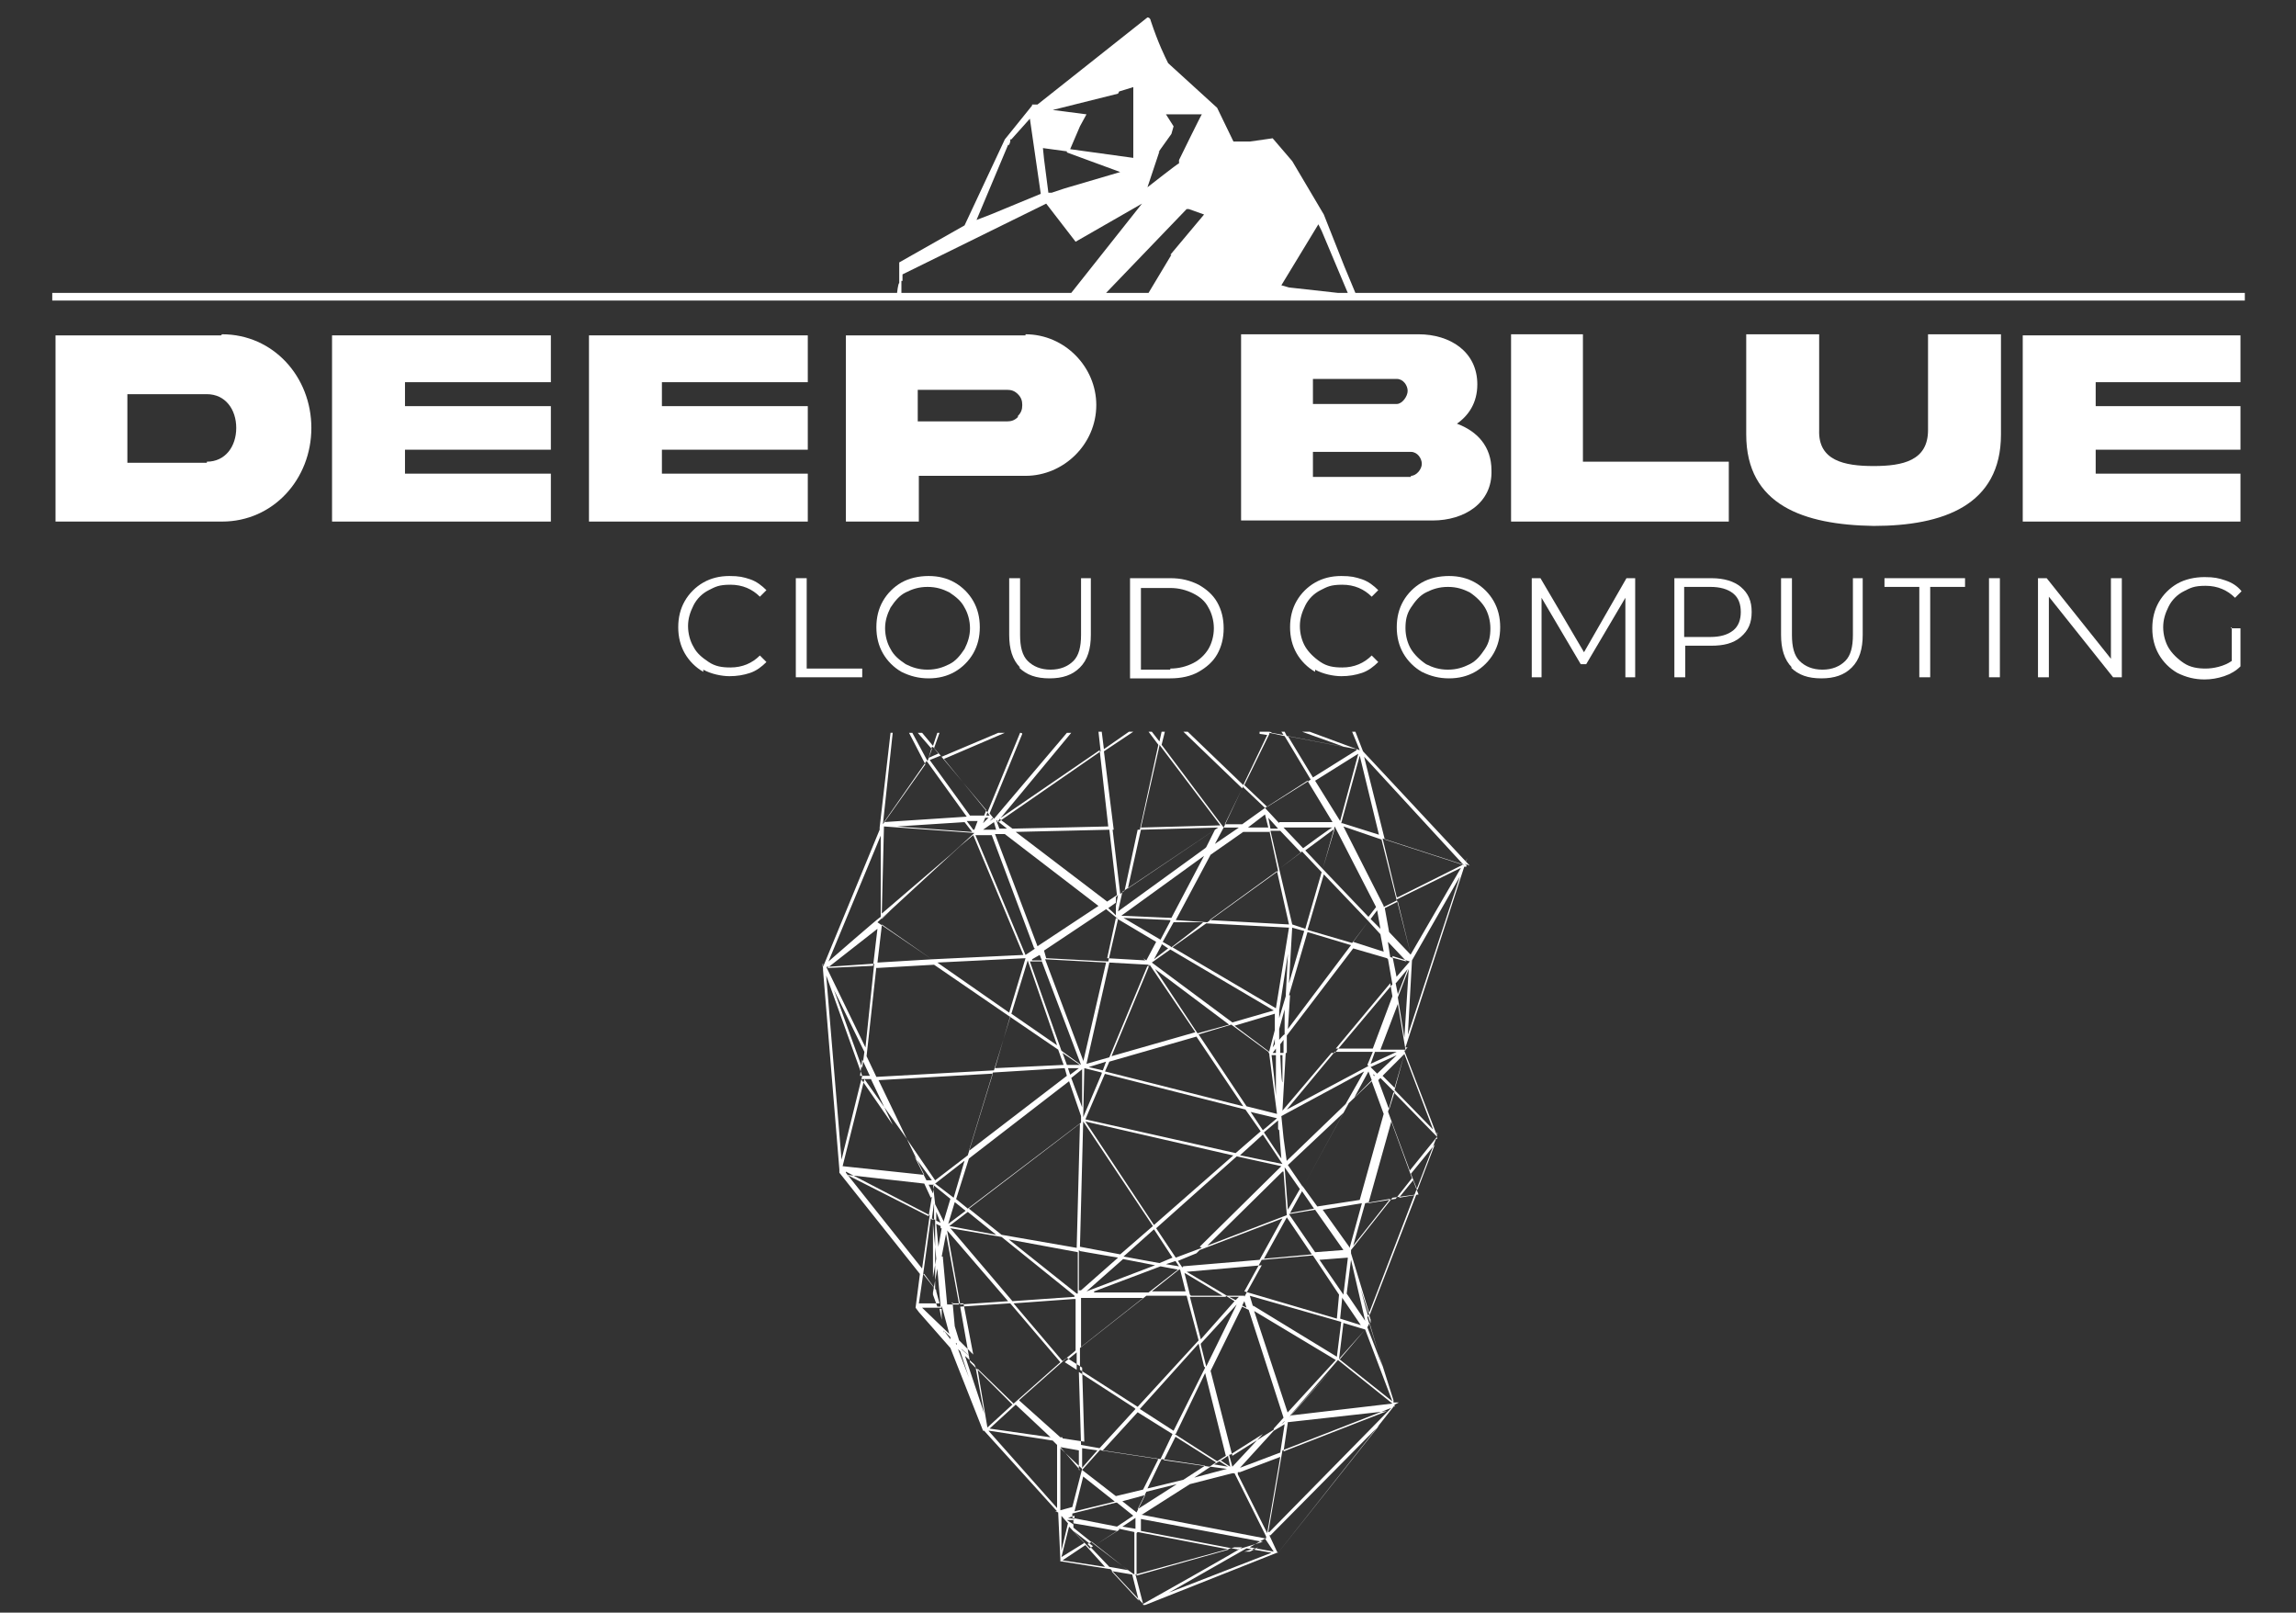 <?xml version="1.0" encoding="UTF-8"?><svg id="a" xmlns="http://www.w3.org/2000/svg" viewBox="0 0 210.9 148.1"><rect x="0" y="0" width="210.9" height="148.1" fill="#333333" stroke="none"/><path d="m20.3,30.8H5.1v17.1h15.3c4.7,0,8.2-3.9,8.2-8.6,0-4.7-3.5-8.6-8.2-8.6Zm-1.3,11.7h-7.3v-6.3h7.3c1.7,0,2.7,1.4,2.7,3.1s-1,3.1-2.7,3.1Z" style="fill:#fff;"/><polygon points="30.5 47.9 50.6 47.9 50.6 43.5 37.2 43.5 37.2 41.3 50.6 41.3 50.6 37.3 37.2 37.3 37.2 35.1 50.6 35.1 50.6 30.8 30.5 30.8 30.5 47.9" style="fill:#fff;"/><polygon points="54.1 47.9 74.2 47.9 74.2 43.5 60.8 43.5 60.8 41.3 74.2 41.3 74.2 37.3 60.8 37.3 60.8 35.1 74.2 35.1 74.2 30.8 54.1 30.8 54.1 47.9" style="fill:#fff;"/><path d="m94.2,30.8h-16.5v17.1h6.7v-4.2h9.8c3.5,0,6.5-2.9,6.5-6.5,0-3.5-2.9-6.5-6.5-6.5Zm-.7,7.5c-.3.3-.6.4-1,.4h-8.2v-2.9h8.2c.4,0,.7.1,1,.4.3.3.4.6.4,1s-.1.7-.4,1Z" style="fill:#fff;"/><path d="m133.7,39c1.2-.8,2-2,2-3.7,0-3-2.5-4.6-5.4-4.6h-16.3v17.1h17.6c2.9,0,5.5-1.6,5.4-4.6,0-2.2-1.3-3.6-3.2-4.3Zm-13.1-4.2h7.7c.6,0,1,.6,1,1.1s-.5,1.2-1,1.2h-7.7v-2.3Zm9,9h-9v-2.3h9c.6,0,1,.6,1,1.1s-.5,1.1-1,1.1Z" style="fill:#fff;"/><polygon points="138.8 30.7 138.8 47.9 158.8 47.9 158.8 42.4 145.4 42.4 145.4 30.7 138.8 30.7" style="fill:#fff;"/><path d="m183.8,39.9v-9.2h-6.7v8.8c0,2.8-2.3,3.3-5,3.3-2.7,0-5.1-.5-5-3.3v-8.8h-6.7v9.2c0,6.5,5.3,8.3,11.7,8.4,6.4,0,11.7-1.9,11.7-8.4Z" style="fill:#fff;"/><polygon points="185.8 47.9 205.8 47.9 205.8 43.5 192.5 43.5 192.5 41.3 205.8 41.3 205.8 37.3 192.5 37.3 192.5 35.1 205.8 35.1 205.8 30.8 185.8 30.8 185.8 47.9" style="fill:#fff;"/><path d="m135,79.5l-9.8-10.5h0s0,0,0,0h0s0,0,0,0h0s0,0,0,0h0s0,0,0,0l-.7-1.8h-.3l.7,1.7-4.6-1.7h-.7s3.9,1.4,3.9,1.4l-5.3-1-.2-.4h-.3l.2.3-1.1-.2h0c0-.1-.3-.1-.3-.1h0c0,0-.4,0-.4,0h-.4v.2s.7.1.7.1l-2.2,4.6-5.1-4.9h0s-.4,0-.4,0l5.4,5.2-1.7,3.6-5.7-7.6.3-1.2h-.3l-.2.9-.7-.9h-.3l.9,1.2-1.7,7.8h-2.4c0,0-.9-7.2-.9-7.2l2.7-1.8h-.4l-2.3,1.6-.2-1.6h-.3l.2,1.8-9.4,6.5h-.1c0,0,6.8-8.2,6.8-8.2h-.4l-6.7,7.9-.4-.5,3-7.3h0c0-.1-.2-.1-.2-.1l-3,7.3-4-4.9,5.6-2.4h-.6l-5.2,2.2-.7-.8.5-1.4h-.2l-.4,1.2-1-1.2h-.4l1.3,1.5-.4,1.1-1.4-2.6h-.3l1.5,2.9-3.9,5.5.9-8.4h-.2l-1,8.7h0v.2s0,0,0,0l-5.2,12.6v-.3c-.1,0,0,.4,0,.4h0s0,0,0,0h0s0,0,0,0h0c0,0,0,.1,0,.1h0s0,.1,0,.1h0c0,0,1.5,18.3,1.5,18.3h0s0,0,0,0h0s-.2,0-.2,0h.2c0,.1,0,.2,0,.2h0s0,0,0,0h0s0,.3,0,.3v-.2c0,0,7.4,9.3,7.4,9.3h0c0,0-.4,3.1-.4,3.1h0s0,0,0,0h0s0,0,0,0h0c0,0,.3.4.3.4l2.9,3.3h0s0,0,0,0h0s0,0,0,0l3,7.6h0s0,0,0,0h0s0,0,0,0h0s.1,0,.1,0h0s0,0,0,0h0s6.7,7.4,6.7,7.4h-.2c0,0,.3.1.3.1h0c0,0,0,0,0,0l.2,4.3h0c0,.1,0,.2,0,.2h0s0,0,0,0h0s0,0,0,0h0s0,.4,0,.4v-.4c0,0,.1,0,.1,0l4.4.7h0s.1,0,.1,0l3,3.2h0c0,.1,0,.1,0,.1h0s0,0,0,0h.1c0,.1,0,0,0,0h.1c0,0,12.1-4.8,12.1-4.8h0c0,0,0,0,0,0h0s0,0,0,0h0s0,0,0,0h0s.1,0,.1,0h0s10.6-13.4,10.6-13.4h0c0-.1.1,0,.1,0v-.2c0,0,0,0,0,0h0s0,0,0,0h0s0,0,0,0l.4-.2h-.4s.1,0,.1,0h-.2c0,0,0-.2,0-.2l-2.4-7.6h0c0,0,0,0,0,0l6.3-16.4h.1c0,.1,0-.1,0-.1h0c0,0,0-.1,0-.1h0s0,0,0,0v-.4c.1,0,0,.3,0,.3l-3-7.8h0s0,0,0,0h0s.2-.1.2-.1h-.1l.2-.2h-.2c0,0,5.4-16.6,5.4-16.6h0c0,0,.2,0,.2,0v-.2c-.1,0-.1,0-.1,0h0s0-.2,0-.2h0s.2-.4.2-.4l-.3.5Zm-.4,0l-7.4-2.4-1.9-7.6,9.2,10Zm-6.4,30.6l-2.5.4,2.1-7.5,1.9,5.2-1.5,1.9Zm1.6-1.7l.5,1.3-1.8.3,1.3-1.6Zm-16.1,33.9l-8.9-1.7v-1.1s11.2,2.1,11.2,2.1l-2.3.7Zm1.9-.2l-.8.4h-.5c0,0,1.3-.4,1.3-.4Zm-17.5-2.7l.6-.2v.3c0,0-.6-.1-.6-.1Zm.5.3v.3c0,0-.6-.4-.6-.4h.6Zm0,.9l1.8,1.4-.3.2-1.5-1.6h0Zm0-.3v-.4c.1,0,4,.7,4,.7l-2,1.3-2-1.6Zm-12.9-30.7l-.4-.8h.5c0,0-.1.8-.1.8Zm.1.9v1.5s-.2-.1-.2-.1l.2-1.4Zm-.7-2.1l-1.1-2.2,1.6,2.2h-.5Zm.5,1.5l-.3,1.8-7.5-3.8,7.1.8.6,1.3Zm0,2.1h.3c0,.1,0,6.4,0,6.4l-1.1-1.4.7-5.1Zm-2.3-7.4l-2.6-5.4,10.5-.6-2.3,7.5-3,2.3-2.6-3.8Zm-2.7-19.3l-.4,3.4-4.2.2,4.6-3.6Zm-.7.2l.7-.6h0c0,0-.7.6-.7.6Zm.6,3.4l5.3-.3,7,4.8-1.5,4.9-10.8.6-.9-1.9.9-8.2Zm22.2-4.5h0s0,0,0,0l-.9,3.9-5.7-.3-.2-.7,5.7-3.8,1.1.9Zm-.9-1l.7-.5v1.2c.1,0-.7-.7-.7-.7Zm14.8-7.1l.8,3.7-6.5,4.7-2.9-.2,3.2-6,3-2.1h2.4Zm-2.1-.2l1.7-1.3.3,1.2h-2Zm13,12l.4,2.3-5.3,6.3h-4.4s0-1.6,0-1.6l6.1-8,3.1.9Zm0-1.6l1.7,1.8-1.5-.4-.2-1.3Zm-3.7,29.1l-.4,3.3-2.2-3.2,2.6-.2v.3c0,0,0,0,0,0Zm-6.8,15.7l-3.8,2.4-2-7.8,2.9-5.9.6.3,3.2,9.9-.9,1Zm1-.8h0c0,.1-.3.3-.3.3l.3-.3Zm-19.3-11.4l-5.7.4-5.7-6.7,4.7.8,6.7,5.4Zm-6.2-5.3l6.5,1.2v3.8c-.1,0-.1,0-.1,0l-6.4-5.1Zm-5.3-1.2l1.7-1.3,2.6,2.1-4.3-.8Zm.5-2.2l1,.8-1.6,1.2.6-2Zm-.1-.4l-1.7-1.3,2.7-2.1-1,3.4Zm.2.2l1.2-3.8,9.2-7.1,1.1,3.2v.6s-10.4,7.9-10.4,7.9l-1.1-.9Zm7.9-21.9l3.6,9.5-1.8-1.3-2.9-8.2h1.1Zm-.9-.2l.7-.4.2.5h-.9Zm22.8-11.8l1.9,2-2,1.5-.8-3.5h.9Zm-.9-.2l-.2-1,.9,1h-.7Zm-2.4,42.9h-1.6s-3.7-2.2-3.7-2.2l6.9-.6-1.6,2.9Zm.2,1.1l-.4-.2.2-.4.2.6Zm-5.2-1.2l-.5-2,3.5,2.1h-2.9s0,0,0,0h0Zm8.3-22.2v-.8s.3-.4.3-.4v1.2c0,0-.3,0-.3,0Zm.2.2v2.5c-.1,0-.2-2.5-.2-2.5h.2Zm-.3-1.4v-1s.5-1.8.5-1.8v2.3c-.1,0-.5.5-.5.5Zm0,8.3l.2,2.6-1.6-2.4,1.3-1.1v.8Zm-7.1,10.8l-2.4.9-1.8-2.7,7.4-6.6,4.1.9h0c0,0-7.5,7.4-7.5,7.4Zm7.5-7l.3,4-7.3,2.8,6.9-6.8Zm-8,7.5l-1.3,1.3-.4-.6,1.7-.7Zm4-9l2.1-1.9,1.8,2.7h0c0,0-3.9-.8-3.9-.8Zm.9-4l2.5.6-1.3,1.1-1.2-1.8Zm2.1-5.4l.3-.4v.4s-.3,0-.3,0Zm.3.2v4.1c.1,0-.4-4.1-.4-4.1h.4Zm-.3-.7l.2-.8v.5s-.2.3-.2.3Zm-.3.4l-3.2-2.4,3.7-1.1v1.5s-.5,1.9-.5,1.9Zm0,.2h0s0,0,0,0v.3c0,0,0-.2,0-.2l.7,5.4-2.8-.7-4.4-6.6,3-.9,3.4,2.5Zm-6.6-1.9l-3.9-5.9,6.8,5.1-2.9.8Zm4.2,6.7l-12.7-3.2.4-.9,8-2.3,4.3,6.4Zm-12.9-3.3l-1.3-.3,1.6-.5-.3.8Zm-.1.3l-1.7,4h0c0,0,.1-4.5.1-4.5l1.6.4Zm.2,0l13,3.3,1.4,2-2.3,2-13.8-3.1,1.8-4.2Zm11.9,7.5l-7.3,6.4-6.3-9.5,13.5,3.1Zm-5.6,9.4l-1.2.5-3.3-.6,2.8-2.5,1.7,2.6Zm.2.2l.4.6-1.2-.2.9-.3Zm.5.9l.5,2h-3.1s2.5-2,2.5-2Zm4.2,2.4l.8.5-3.1,3.5-1-3.9h3.3Zm-1.9,6.6l-2.9,5.8-3.1-2,5.4-6,.5,2.1Zm-3,6.1l-1.1,2.3-5.3-.8,3.2-3.5,3.2,2Zm.2.2l3.8,2.4-.6.4-4.2-.6,1.1-2.2Zm.1-.2l2.7-5.6,1.9,7.6-.8.5-3.9-2.5Zm2.3-8.3l3.3-3.6-2.8,5.7-.5-2Zm3.2-4l-.6-.3h.9s-.3.3-.3.3Zm-4.8-3.1l1.5-1.5,7.6-2.9-2.1,3.8-7.1.6Zm9.5-4.5l2.3,3.4-4.4.4,2.1-3.8Zm-.2-4.6l1.4,2-1.1,1.9-.3-3.9Zm1.6,2.2l1.1,1.6-2.2.4,1.1-2Zm0-.5l-1.3-1.9,5.1-4.8-3.7,6.8Zm-1.4-2.2l-.3-2.2-.2-2,7.6-4.1-1.7,3-5.5,5.3Zm7.5-8.3l.3.8-1.6,1.6,1.3-2.4Zm0-.5h0c0,0,0,0,0,0l-7.5,4,4.4-5.3h3.5s-.5,1.2-.5,1.2Zm-7.9,4.1l.3-5.3h4.2s-4.5,5.3-4.5,5.3Zm-.3-8.4v-.8s0,0,0,0h0s.8-5.2.8-5.2l-.2,3.9-.6,2Zm.9-2.2l1.7-5.8,4,1.2-5.8,7.7.2-3.1Zm.3-6.2l1.1.3-1.4,4.8.3-5.2Zm-1.2-5.4l2.1-1.6,1.8,1.9-1.5,5.2-1.2-.4-1.2-5.1Zm2.6,5.6l1.5-5.1,4.1,4.3-1.5,2-4.1-1.2Zm1.4-5.6l-1.6-1.7,2.7-2-1.1,3.7Zm-1.8-1.9l-1.8-1.9h4.5c0-.1-2.7,1.9-2.7,1.9Zm-1.3,7l-7.3-.4,6.2-4.5,1.1,4.9Zm0,.3l-1.2,7.4-9.5-5.6,3.1-2.2,7.7.4Zm-10.9,1.7l-.7-.4,1-1.8h2.7c0,.1-2.9,2.3-2.9,2.3Zm.1-2.6l-4.6-.2,7.6-5.5-3,5.7Zm-.1.3l-.9,1.7-3.4-2,4.3.2Zm-.8,2.1l.6.4-1.3,1,.7-1.3Zm.8.5l9.5,5.6-3.8,1.1-7.4-5.5,1.7-1.2Zm2.3,7.6l-7.7,2.2,3.5-8.4,4.2,6.2Zm-4.4-6.1h0s0,0,0,0l-3.5,8.4-2.1.6,2.1-9.3,3.6.2v.2Zm-5.9,8.7l-3.5-9.3,5.6.3-2.1,9.1Zm-.4.7l-.8.6-.2-.6h1Zm-1.1-.3l-.4-1.1,1.6,1.1h-1.2Zm1.4.4v3.5c0,0-1-2.7-1-2.7l1-.8Zm-2.3-2.2l-4.2-2.9,1.5-4.9,2.7,7.8Zm-4.4-3l-6.6-4.6,8.1-.4-1.5,5Zm.1.4l4.4,3,.5,1.4-6.3.3,1.4-4.8Zm5,4.7l.2.7-9,6.9,2.2-7.2,6.5-.4Zm1.7,4.9h0c0,0,0,0,0,0l6.4,9.6-3,2.6-3.7-.7.3-11.6Zm3.5,12.6l3.1.6-6.3,2.4h0s3.4-3,3.4-3Zm-3.2,3.3h2.2s-2.4,0-2.4,0h.1Zm.7-.3l6.1-2.3,1.6.3-2.7,2.1h-5Zm8.5.4l1.1,4.1-5.6,6.1-5.3-3.4v-2s6.1-4.8,6.1-4.8h3.8Zm-4.7,10.4l-3.3,3.6-1.7-.3-.2-6.7,5.1,3.3Zm-3.5,3.8l-1.4,1.6v-1.8s1.4.2,1.4.2Zm.3,0l5.3.8-1.4,2.8-2.5.6-3.1-2.4,1.7-1.9Zm4.2,3.8l2.8-.7-3.6,2.3.8-1.6Zm.1-.3l1.3-2.7,4,.6-2,1.3-3.3.8Zm5.8-2l1.5.2-3,.8,1.5-1Zm.3-.2l.5-.3.8.5-1.2-.2Zm.7-.4l.6-.4.2,1-.9-.6Zm.8-.5l3-1.9-2.8,3-.3-1.1Zm3-17.9l4.6-.4,2.4,3.6-.2,2.2-8.5-2.5,1.6-2.9Zm7.3,3.5l1.7,2.5-1.9-.6.2-2Zm-2.5-4.2l-2.4-3.5,2.4-.4,2.6,3.7-2.6.2Zm-1.1-6l4.2-7.7,2.1-2,1.1,3-2.2,7.9-3.9.6-1.3-1.8Zm6.3-10.5l.3.3h-.1c0,.1-.1-.3-.1-.3Zm-.1-.5l2.4-1.1-1.8,1.7-.6-.6Zm0-.3l.4-1.1h2s-2.4,1.1-2.4,1.1Zm.2-1.4h-3.4s5-6,5-6l.2,1.2-1.8,4.8Zm-1.8-9.8l1.4-1.9,1.1,1.2.3,1.6-2.8-.9Zm1.6-2.1l.6-.8.3,1.7-.9-.9Zm-.2-.2l-4.2-4.4,1.1-3.9,3.8,7.4-.7.9Zm-8.2-8.6l-1.3-1.4,3.9-2.5,2.3,3.8h-4.9Zm-6.8,2.3l-8,5.8.4-1.8,8.5-5.7-.8,1.6Zm-8.2,5.3v-.8c0,0,.2-.2.2-.2l-.2,1Zm0,1.1l3.7,2.2-.9,1.7-.3-.2.2.2-3.5-.2.8-3.7Zm-7.2,2.6l-3.9-10.3h.9s8.6,6.6,8.6,6.6l-5.6,3.7Zm-.2.2l-.9.6-4.6-11h1.5s3.9,10.4,3.9,10.4Zm-5.7-10.9h0s-.6-.8-.6-.8h1c0,0-.3.8-.3.8Zm-.2.2l-6.8-.5,6.2-.4.7.9Zm.2.3l4.6,11-8.4.4-5-3.4,7.6-7,1.2-1Zm-9.5,22.1h-.9s.2-1.5.2-1.5l.7,1.5Zm.1.3l2,4.2-2.9-4.2h.9Zm7.3,11l-.6,2h0c0,0,0,.1,0,.1l-.8-1.6-.2-1.8,1.6,1.3Zm-.8,2.7l-.3,1.7-.2-2.1.4.2h0s0,0,0,0h0,0c0,.1,0,.2,0,.2h0Zm-.5-.7v-.8c0,0,.4,1,.4,1l-.4-.2Zm-.3-.2h0s0-.1,0-.1h0Zm0,.4l.3,3.3-.3,1.7v-5.1c0,0,0,0,0,0Zm.4,4.2l.3,3.5h-.3s-.4-1.1-.4-1.1v-.2s.4-2.2.4-2.2Zm.4,3.7v1c0,0-.2-1-.2-1h.2Zm.2,2v.2s-.1-.5-.1-.5v.4Zm-.2-6.8l.4-2.1,1.2,6.5h-1.1c0,0-.4-4.4-.4-4.4Zm.5-2.4l5.6,6.5-4.4.3-1.2-6.8Zm5.8,6.7l4.6,5.4-4.4,3.9-.3-.3-3.6-3.6-.9-5.1,4.5-.3Zm.3,0l5.5-.4h0s.2,0,.2,0v4.7c.1,0-1.2,1-1.2,1l-4.5-5.3Zm5.8,4.5v1.6s-1.1-.7-1.1-.7l1.1-.9Zm0-9.6l-6.9-1.2-3-2.4,10.2-7.8-.3,11.4Zm.3.3l3.5.6-3.4,3h-.2s0-3.7,0-3.7Zm5.8,4.3l-5.7,4.5v-4.5c-.1,0,5.7,0,5.7,0Zm-5.8,15.8l-1.8-2.1,1.7.3v1.8Zm.3.6l2.9,2.3-3.7.9.8-3.2Zm3.1,2.4l1.5,1.2-1.5,1-4.1-.8v-.4c0,0,4-1,4-1Zm.2,2.4l1.4.3v3.9c-.1,0-3.6-2.7-3.6-2.7l2.2-1.4Zm.3-.2l1.2-.8v1s-1.2-.2-1.2-.2Zm-.1-2.3l2.2-.6-.8,1.6-1.4-1.1Zm1.5,2.8l8.4,1.6-8.5,2.4v-3.9Zm.4-1.6l4.4-2.8,3.9-1h0s.1,0,.1,0h.1s0,0,0,0h0s2.9,5.8,2.9,5.8v.2s-11.5-2.2-11.5-2.2Zm8.8-3.9h.2s-.2,0-.2,0h.2c0,0,0,0,0,0l3.7-1.4-1.2,7-2.7-5.4Zm.2-.4l3.1-3.4,1-.6-.4,2.6-3.7,1.4Zm4.5-4.2l9-1-9.5,3.7.4-2.7Zm0-.4h0c0-.1,3.9-4.4,3.9-4.4l-3.9,4.4Zm-.1-.4l-3.1-9.4,7.5,4.5-4.5,4.9Zm-3.2-9.8l-.3-1,8.4,2.4-.4,3.2-7.7-4.7Zm8.3,1.5l2,.6-2.4,2.7h0s.4-3.3.4-3.3Zm2-.2l-1.7-2.5.4-3.1,1.3,5.6Zm-.4-2.9l.9,2.8v.3c-.1,0-.9-3.1-.9-3.1Zm-1-3.8h0c0,0,0,0,0,0l-2.5-3.5,3.6-.6-1.1,4Zm1.4-4.1l2.3-.4-3.4,4.3,1.1-3.9Zm2.2-8.6l-1-2.7.2-.2,1.3,1.3-.5,1.6Zm-.6-3.1l2-2-.9,3.1-1.2-1.2Zm-.2-2.4l1.6-4.2.7,4.2h-2.4Zm1.5-6.2l1-1.2-.9,2.3-.2-1Zm0-.4l-.4-2,1.6.5-1.3,1.5Zm-.7-4.2l-.4-2.2,1.2-.6,1.2,4.9-2-2.1Zm-.5-2.4h0c0,0,0,0,0,0l-3.7-7.3,3.5,1.2,1.4,5.6-1.2.6Zm-.3-6.5l-3.5-1.1h0s-.1,0-.1,0l1.7-6.2,1.8,7.4Zm-2-7.6l-1.7,6.3-2.3-3.7,4-2.5Zm-.2-.2l-4,2.5-2.3-3.8,6.3,1.2Zm-8-1.6l1.4.3,2.4,4-4,2.5-2.1-2,2.3-4.7Zm-2.4,5l2,1.9-2.1,1.5h-1.6s1.7-3.5,1.7-3.5Zm-1.8,3.7h1.4s-2.2,1.5-2.2,1.5l.8-1.5Zm-5.9-7.6l5.6,7.4-7.3.2,1.7-7.5Zm-1.7,7.8l7.1-.2-8.3,5.6,1.2-5.4Zm-.3,0l-1.2,5.6-.4.3-.7-5.9h2.4Zm-1.9,6l-.9.6-8.4-6.4,8.6-.2.7,6Zm-1.6-13.4l.8,7.1-8.8.2-1.2-.9,9.2-6.3Zm-8.5,7.3h-.7s-.3-.8-.3-.8l1,.8Zm-1.2-.6l.2.7h-1.2s1-.7,1-.7Zm-1,.1l.2-.5h.3s-.5.5-.5.5Zm.9-.4l-.3.2.3-.3h0Zm-.5-.6l.2.3h-.3s.1-.3.1-.3Zm-5-6l.5.6-.9.4.3-1Zm.7.8l4.2,5-.2.5h-1.3c0,0-3.7-5.1-3.7-5.1l1-.4Zm-1.2.6l3.6,5-7.6.5,3.9-5.6Zm-4,5.9h0s8.3.6,8.3.6l-2.2,2-6.3,5.4.2-8.1Zm-.2,8.4l.8-.7-.8.8h0Zm0,.6l4.6,3.2-5,.3.4-3.4Zm-.1-8.5v7.8c-.1,0-4.8,4.1-4.8,4.1h0s4.9-11.8,4.9-11.8Zm-.6,12.1l-.8,7.7-3.6-7.4h0c0,0,4.4-.3,4.4-.3Zm-.9,8.1l-.2,1.5-2.6-7.2,2.8,5.7Zm-3.5-7l3.3,9.2-1.9,7.7-1.4-16.8Zm3.5,9.5l3.9,5.5,1.6,3.3-7.5-.8,2-8Zm-1.7,8.5l7.7,4-.7,4.9-7-8.8Zm7.2,9.4l1.1,1.5h0c0,.1,0,.1,0,.1l.3,1.1h-1.9c0,.1.4-2.7.4-2.7Zm1.6,2.9l.7,2.6-2.5-2.4h1.8Zm.2,2.3l.6.6v.2s-.6-.8-.6-.8Zm.7-2.5h1.1c0,0,.9,4.7.9,4.7l-1.3-1.3-.4-1.3-.2-2.2Zm1.7,4.9l-.8-.7h0c0-.1.8.7.8.7Zm-1.3-1.2h0c0-.1.1,0,.1,0v.2c0,0,0-.1,0-.1h0s0,0,0,0Zm.2.5l.2.2.8,2.4-1-2.6Zm.5.5l1,.9h0c0,0,.1.2.1.2l.8,4.3-1.8-5.4Zm1.3,1.3l3.3,3.2-2.4,2.2-.9-5.3Zm3.5,3.3l3.2,3-5.6-.8,2.4-2.2Zm-2.4,2.4l5.8.9.2.2-.3.3.3-.3.2.2v5.8c0,0-6.3-7.1-6.3-7.1Zm6.5.6h0s-3.8-3.4-3.8-3.4l4.4-3.9,1.4.9.2,6.8-2-.3h0s0,0,0,0h0c0,0,0-.1,0-.1Zm0,.6h0c0,0,.3.3.3.3l-.3-.3Zm0,.4l2,1.9-.9,3.5-1.1.3v-5.7Zm0,6.1l.7.8-.6,2.5v-3.3Zm.8,1.1l1.4,1.5-2.1,1.3.7-2.8Zm-.6,3.1l2.1-1.4,1.8,2-3.9-.6Zm2.3-1.5l.4-.2,3.3,2.6-1.7-.3-2-2.1Zm2.3,2.5l1.8.3.6,2.4-2.5-2.7Zm2.8,3l-.7-2.7h0s0,0,0,0h0s9.1-2.5,9.1-2.5h.7c0,.1-9.1,5.2-9.1,5.2Zm1.6-.6l7.9-4.5,2.3.4-10.3,4Zm8.2-4.6l1.4-.8.8,1.2-2.2-.4Zm2.5.4l-.7-1.5h.2c0,0-.1,0-.1,0l10-10.1-9.3,11.7Zm-.8-1.8l1.3-7.5,10-3.9-11.2,11.4Zm2-10.7l4.4-5.1,5,4-9.4,1.1Zm4.6-5.2l2.3-2.7,2.5,6.6-4.9-3.9Zm3.9.7l-1.4-3.6.2-.4,1.2,4Zm-1.2-4.8l-1.7-5.6v-.3c0,0,3.8-4.8,3.8-4.8l2.2-.3-4.3,11.1Zm4.4-11.4l-.6-1.5,2.2-2.7-1.6,4.2Zm-.7-1.8l-2-5.4.5-1.8,4,4.1-2.5,3.1Zm2.3-3.6l-3.7-3.8.9-3.3v.2s0-.2,0-.2l2.7,7.1Zm-2.8-8.6l-.6-3.7,1-2.6-.4,6.3Zm.3.1l.4-7.2h0s0,0,0,0l4.4-7.7-4.9,14.9Zm.3-7.7l-1.3-5.1,5.9-2.9-4.7,8.1Zm-1.3-5.3l-1.3-5.4,7.4,2.4-6,3Z" style="fill:#fff;"/><path d="m124.5,26.9l-1-2.4-1.9-4.8-2.9-4.9-1.8-2.1-2.1.3h-1.5c0,0-1.5-3.1-1.5-3.1l-4.5-4.1c-.3-.6-.9-1.8-1.6-3.9,0-.1-.1-.3-.3-.3l-10.1,8h-.5c0,.1,0,.1,0,.1l-2.5,3.1-3.7,7.9-6,3.4v1.9c-.1,0-.2.9-.2.9H4.8v.7h201.4v-.7h-81.7Zm-18.1-12.9l.2-.3h0c0,0,1-1.4,1-1.4l.2-.7-.7-1.1h3.3c0-.1-2.1,4.2-2.1,4.2v.3c-.1,0-2.9,2.2-2.9,2.2l1.1-3.3Zm-3.6-5.6l1.3-.4v6.5c0,0-5.8-.8-5.8-.8l.9-2.1.6-1.1-3.1-.4,6-1.5Zm-4.8,5.6l4.9,1.8-5.1,1.5-1.2.4h0s-.3,0-.3,0l-.4-3.1h0s-.1-1-.1-1l2.2.3Zm-5.3-.7h0s.1-.3.1-.3v-.2c.1,0,.1,0,.1,0l1.7-1.9,1,6.9-4.6,1.9-1.3.5,2.9-6.9Zm-9.9,13.6v-1.1c.1,0,.1,0,.1,0v-.6c0,0,13.2-6.5,13.2-6.5l2.7,3.5,6.1-3.5-6.5,8.2h-15.6Zm24.8-3.5l-2.1,3.5h-3.9l7.4-7.7h.2c0,0,0,0,0,0l1.4.5-3.1,3.7Zm15.3,3.5l-4.5-.5-.7-.2,3.4-5.6.3.6,2.4,5.7h-.9Z" style="fill:#fff;"/><g><path d="m64.6,61.7c-.7-.4-1.3-1-1.7-1.7-.4-.7-.6-1.5-.6-2.4s.2-1.7.6-2.4c.4-.7,1-1.3,1.7-1.7.7-.4,1.5-.6,2.4-.6s1.3.1,1.9.3c.6.2,1.1.6,1.5,1l-.6.6c-.7-.7-1.6-1.1-2.7-1.1s-1.4.2-2,.5-1.1.8-1.4,1.4c-.3.6-.5,1.2-.5,1.9s.2,1.4.5,1.9c.3.6.8,1,1.4,1.4s1.2.5,2,.5c1.1,0,2-.4,2.7-1.1l.6.6c-.4.4-.9.8-1.5,1-.6.2-1.2.3-1.9.3s-1.7-.2-2.4-.6Z" style="fill:#fff;"/><path d="m73.1,53.1h1v8.3h5.1v.8h-6.1v-9.1Z" style="fill:#fff;"/><path d="m82.8,61.7c-.7-.4-1.3-1-1.7-1.7s-.6-1.5-.6-2.4.2-1.7.6-2.4,1-1.3,1.7-1.7c.7-.4,1.6-.6,2.5-.6s1.7.2,2.4.6c.7.4,1.3,1,1.7,1.7.4.7.6,1.5.6,2.4s-.2,1.7-.6,2.4c-.4.7-1,1.3-1.7,1.7-.7.4-1.5.6-2.4.6s-1.7-.2-2.5-.6Zm4.4-.7c.6-.3,1-.8,1.4-1.4.3-.6.5-1.2.5-1.9s-.2-1.4-.5-1.9c-.3-.6-.8-1-1.4-1.4-.6-.3-1.2-.5-2-.5s-1.4.2-2,.5c-.6.3-1,.8-1.4,1.4-.3.6-.5,1.2-.5,1.9s.2,1.4.5,1.9c.3.6.8,1,1.4,1.4.6.3,1.2.5,2,.5s1.4-.2,2-.5Z" style="fill:#fff;"/><path d="m93.7,61.3c-.7-.7-1-1.7-1-3v-5.2h1v5.2c0,1.1.2,1.9.7,2.4s1.2.8,2.1.8,1.6-.3,2.1-.8c.5-.5.7-1.3.7-2.4v-5.2h.9v5.2c0,1.3-.3,2.3-1,3-.7.7-1.6,1-2.8,1s-2.1-.3-2.8-1Z" style="fill:#fff;"/><path d="m103.8,53.1h3.7c1,0,1.8.2,2.6.6.7.4,1.3.9,1.7,1.6.4.7.6,1.5.6,2.4s-.2,1.7-.6,2.4c-.4.7-1,1.2-1.7,1.6-.7.4-1.6.6-2.6.6h-3.7v-9.1Zm3.7,8.3c.8,0,1.5-.2,2.1-.5.6-.3,1.1-.8,1.4-1.3s.5-1.2.5-1.9-.2-1.4-.5-1.9c-.3-.6-.8-1-1.4-1.3-.6-.3-1.3-.5-2.1-.5h-2.7v7.5h2.7Z" style="fill:#fff;"/><path d="m120.8,61.7c-.7-.4-1.3-1-1.7-1.7-.4-.7-.6-1.5-.6-2.4s.2-1.7.6-2.4c.4-.7,1-1.3,1.7-1.7.7-.4,1.5-.6,2.4-.6s1.3.1,1.9.3c.6.2,1.1.6,1.5,1l-.6.6c-.7-.7-1.6-1.1-2.7-1.1s-1.4.2-2,.5-1.1.8-1.4,1.4-.5,1.2-.5,1.9.2,1.4.5,1.9.8,1,1.4,1.4,1.2.5,2,.5c1.1,0,2-.4,2.7-1.1l.6.6c-.4.4-.9.8-1.5,1-.6.2-1.2.3-1.9.3s-1.7-.2-2.4-.6Z" style="fill:#fff;"/><path d="m130.6,61.7c-.7-.4-1.3-1-1.7-1.7-.4-.7-.6-1.5-.6-2.4s.2-1.7.6-2.4c.4-.7,1-1.3,1.7-1.7.7-.4,1.6-.6,2.5-.6s1.7.2,2.4.6c.7.4,1.3,1,1.7,1.7.4.7.6,1.5.6,2.4s-.2,1.7-.6,2.4c-.4.7-1,1.3-1.7,1.7-.7.4-1.5.6-2.4.6s-1.7-.2-2.5-.6Zm4.4-.7c.6-.3,1-.8,1.4-1.4s.5-1.2.5-1.9-.2-1.4-.5-1.9-.8-1-1.4-1.4c-.6-.3-1.2-.5-2-.5s-1.4.2-2,.5c-.6.3-1,.8-1.4,1.4s-.5,1.2-.5,1.9.2,1.4.5,1.9.8,1,1.4,1.4c.6.3,1.2.5,2,.5s1.4-.2,2-.5Z" style="fill:#fff;"/><path d="m150.2,53.1v9.1h-.9v-7.3l-3.6,6.1h-.5l-3.6-6.1v7.3h-.9v-9.1h.8l4,6.8,3.9-6.8h.8Z" style="fill:#fff;"/><path d="m159.9,53.9c.7.6,1,1.3,1,2.3s-.3,1.7-1,2.3-1.6.8-2.7.8h-2.4v2.9h-1v-9.1h3.4c1.2,0,2.1.3,2.7.8Zm-.7,4c.5-.4.7-1,.7-1.7s-.2-1.3-.7-1.7c-.5-.4-1.2-.6-2.1-.6h-2.4v4.6h2.4c.9,0,1.6-.2,2.1-.6Z" style="fill:#fff;"/><path d="m164.6,61.3c-.7-.7-1-1.7-1-3v-5.2h1v5.2c0,1.1.2,1.9.7,2.4.5.5,1.2.8,2.1.8s1.6-.3,2.1-.8.7-1.3.7-2.4v-5.2h.9v5.2c0,1.3-.3,2.3-1,3-.7.7-1.6,1-2.8,1s-2.1-.3-2.8-1Z" style="fill:#fff;"/><path d="m176.3,53.9h-3.2v-.8h7.4v.8h-3.2v8.3h-1v-8.3Z" style="fill:#fff;"/><path d="m182.7,53.1h1v9.1h-1v-9.1Z" style="fill:#fff;"/><path d="m194.9,53.1v9.1h-.8l-5.9-7.4v7.4h-1v-9.1h.8l5.9,7.4v-7.4h1Z" style="fill:#fff;"/><path d="m204.9,57.7h.9v3.5c-.4.4-.9.7-1.5.9-.6.2-1.2.3-1.8.3-.9,0-1.7-.2-2.5-.6-.7-.4-1.3-1-1.7-1.7-.4-.7-.6-1.5-.6-2.4s.2-1.7.6-2.4c.4-.7,1-1.3,1.7-1.7.7-.4,1.6-.6,2.5-.6s1.3.1,1.9.3c.6.2,1.1.5,1.5,1l-.6.6c-.7-.7-1.6-1.1-2.7-1.1s-1.4.2-2,.5c-.6.3-1.1.8-1.4,1.4s-.5,1.2-.5,1.9.2,1.4.5,1.9.8,1,1.4,1.4,1.3.5,2,.5,1.7-.2,2.4-.7v-3.1Z" style="fill:#fff;"/></g></svg>